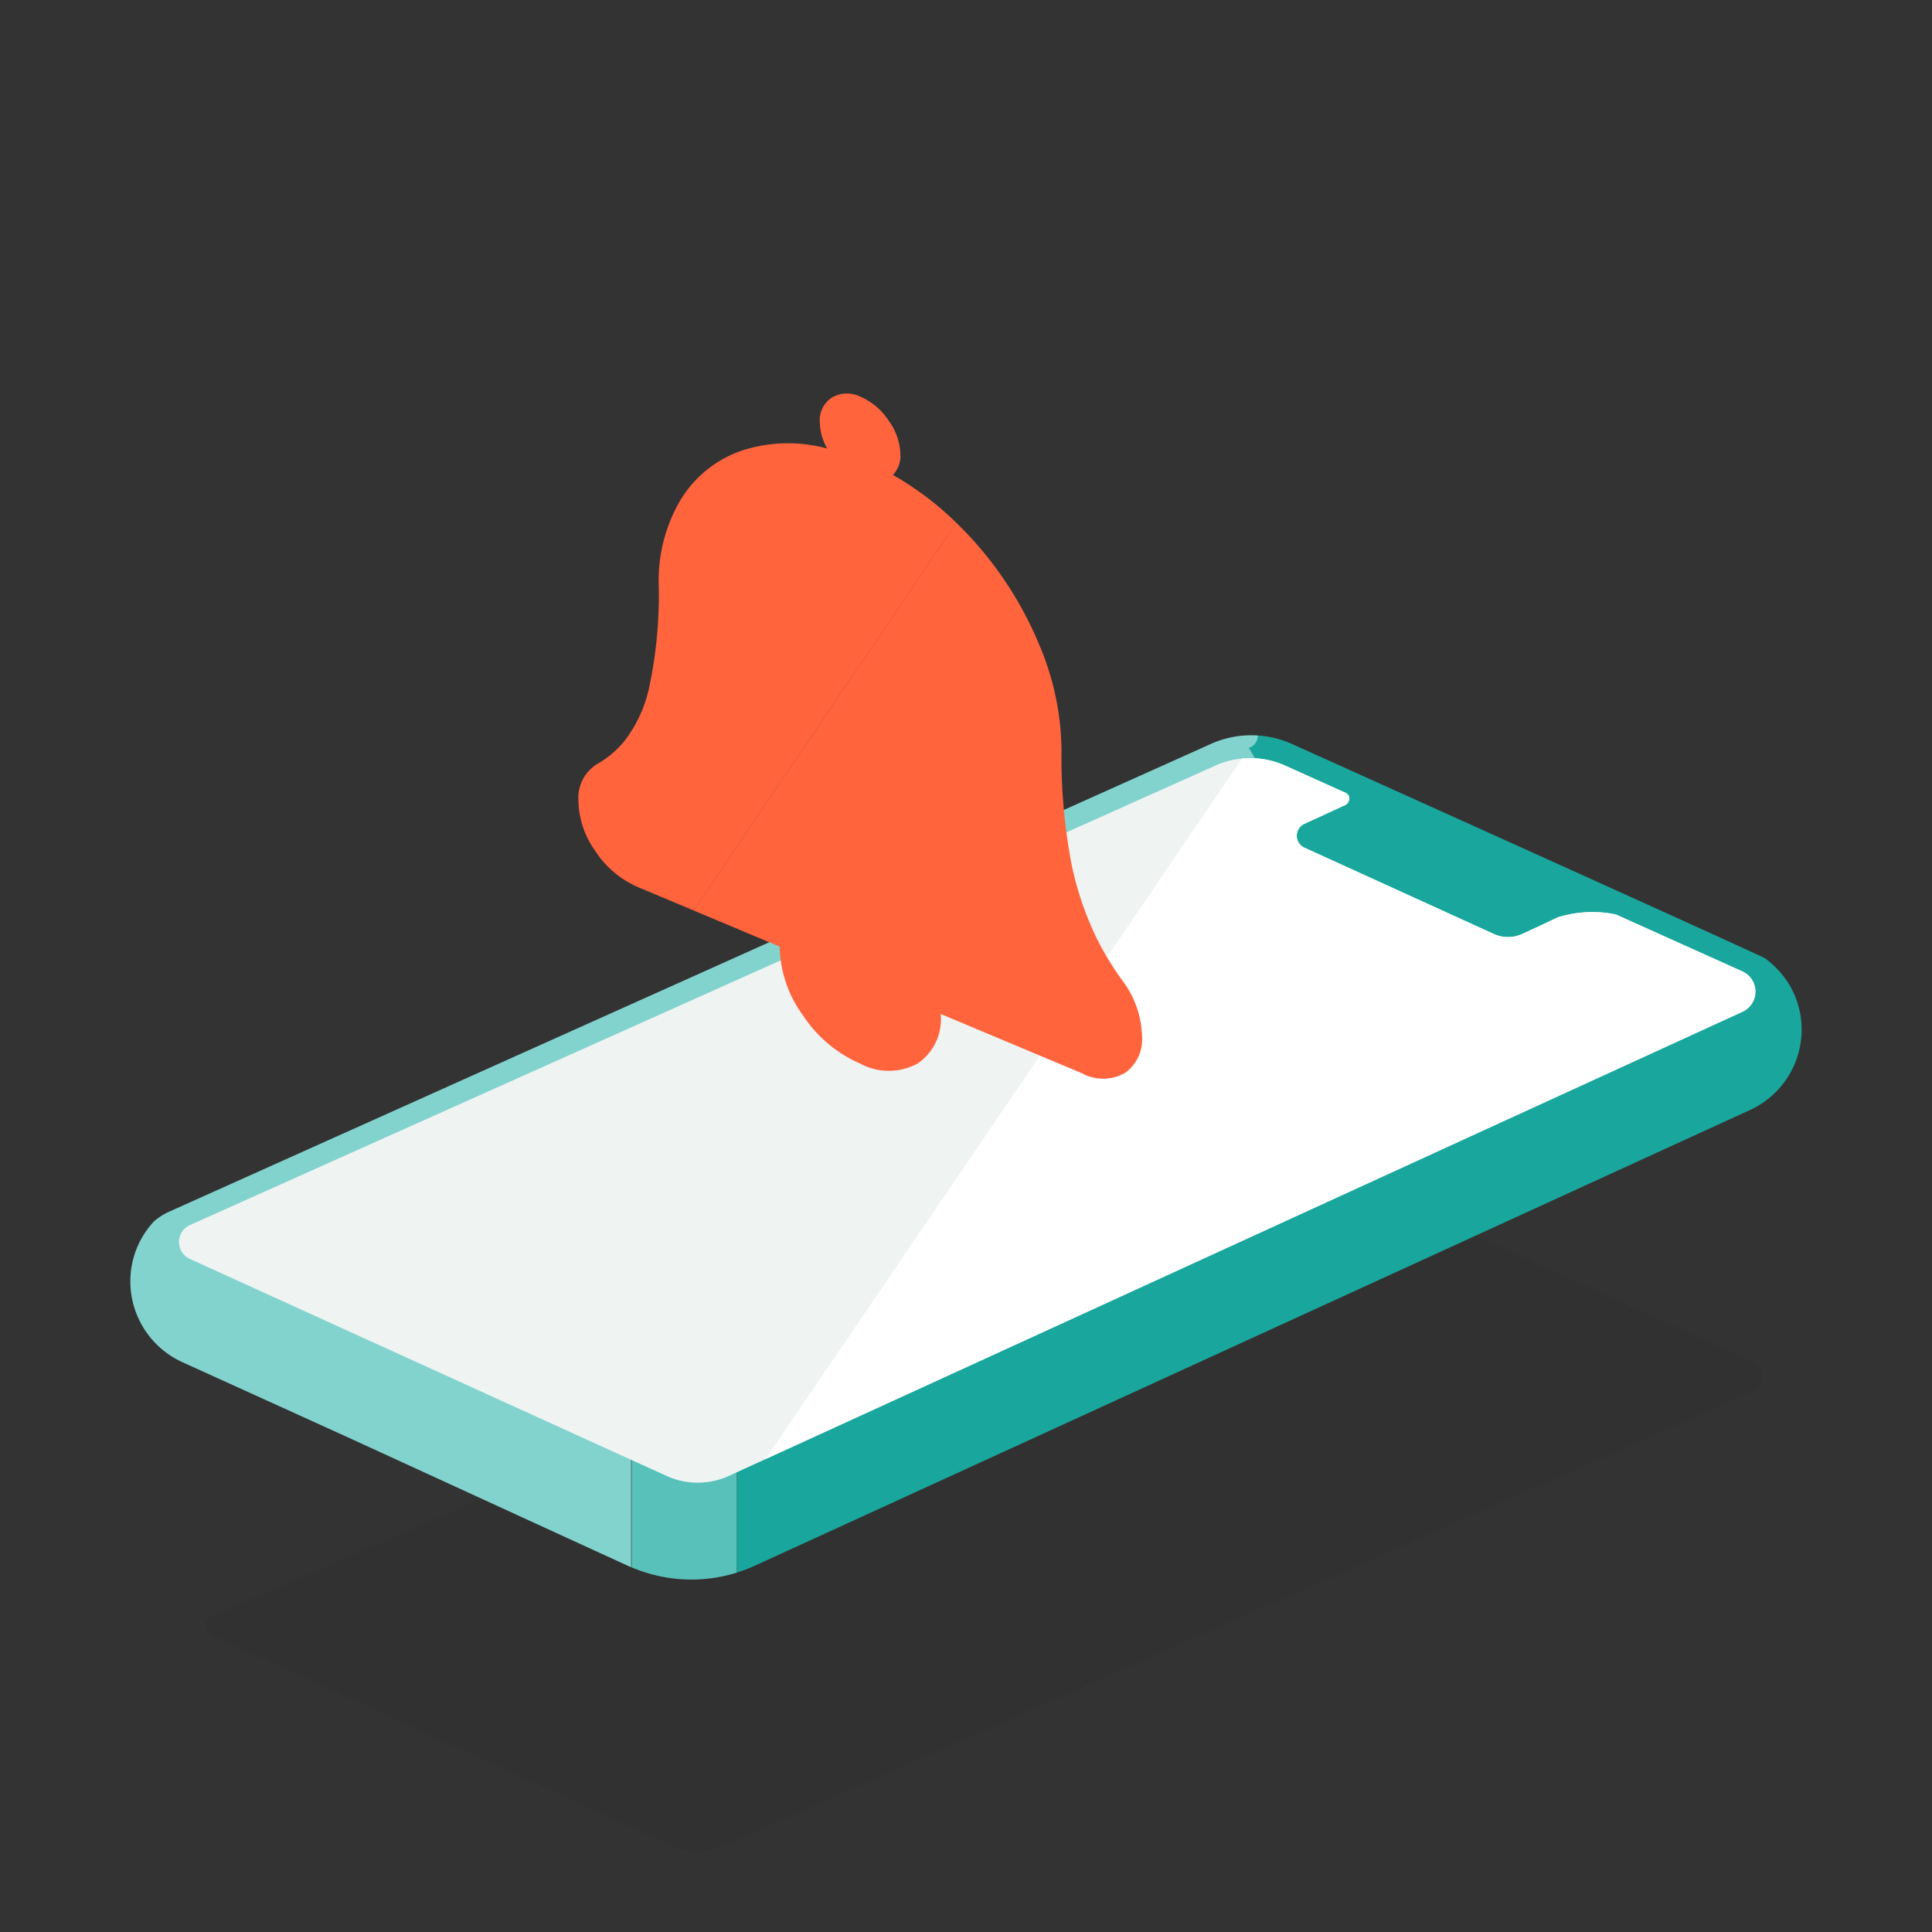 <svg xmlns="http://www.w3.org/2000/svg" width="110" height="110"><rect width="100%" height="100%" fill="#333333" stroke="none"/><path d="M38.249 105.078 12.009 93.07a.556.556 0 0 1-.279-.735.558.558 0 0 1 .279-.279l61.12-26.634 26.732 12.159a.882.882 0 0 1 .442 1.168.877.877 0 0 1-.436.44l-58.661 25.879a3.569 3.569 0 0 1-2.957.01Z" opacity=".05"/><path d="M35.963 76.694v12.544a8.682 8.682 0 0 0 5.994.3V76.697Z" fill="#58c1ba"/><path d="M100.82 54.825c-.1-.085-.2-.171-.306-.251-.13-.124-26.972-12.222-26.972-12.222a5.6 5.6 0 0 0-1.929-.476l-35.65 15.985v18.834h5.994v12.837a8.71 8.71 0 0 0 1.013-.384l56.661-25.946a5.041 5.041 0 0 0 2.947-4.579 4.957 4.957 0 0 0-1.758-3.798Z" fill="#19a79d"/><path d="M71.613 41.876a5.6 5.6 0 0 0-2.655.473L35.963 57.164 9.515 69.04a3.958 3.958 0 0 0-.72.473 4.973 4.973 0 0 0-1.373 3.458 5.054 5.054 0 0 0 2.947 4.579l9.37 4.255c6.263 2.874 11.414 5.24 16.193 7.429h.005V76.696h.026l3.958-12.717 1.46-2.141c0-.282-1.426-1.831-1.167-1.946l30.267-14.988 1.85-.194-1.226-2.132a.718.718 0 0 0 .508-.702Z" fill="#82d3ce"/><path d="m99.201 55.307-7.2-3.241a6.607 6.607 0 0 0-3.306.164c-.524.252-1.188.562-2.03.948a1.939 1.939 0 0 1-1.609 0L74.27 48.265a.748.748 0 0 1-.368-.992.749.749 0 0 1 .368-.368l.489-.225h-.018l.186-.075 1.714-.792a.5.5 0 0 0 .186-.321.365.365 0 0 0-.164-.33l-3.5-1.574a4.828 4.828 0 0 0-3.959 0L10.818 69.749a1.056 1.056 0 0 0-.533 1.4 1.063 1.063 0 0 0 .527.53l27.137 12.353a4.275 4.275 0 0 0 3.548 0c8.765-4 47.428-21.714 57.719-26.428a1.26 1.26 0 0 0 .621-1.671 1.26 1.26 0 0 0-.636-.626Z" fill="#eff4f3"/><path d="M99.206 57.601a1.26 1.26 0 0 0 .62-1.67 1.261 1.261 0 0 0-.629-.624l-7.2-3.241a6.615 6.615 0 0 0-3.308.163c-.523.256-1.187.563-2.03.948a1.937 1.937 0 0 1-1.608 0l-10.786-4.913a.748.748 0 0 1-.368-.992.749.749 0 0 1 .368-.368l.488-.225h-.018l.185-.075 1.715-.792a.5.5 0 0 0 .186-.321.365.365 0 0 0-.164-.33l-3.5-1.574a4.834 4.834 0 0 0-2.437-.4L43.593 83.066c11.634-5.319 46-21.062 55.613-25.465Z" fill="#fff"/><path d="M50.839 27.04a1.555 1.555 0 0 0 .426-1.165 3.391 3.391 0 0 0-.682-1.943 3.61 3.61 0 0 0-1.612-1.351 1.7 1.7 0 0 0-1.612.058 1.524 1.524 0 0 0-.682 1.393 3.064 3.064 0 0 0 .426 1.507 8.484 8.484 0 0 0-4.907.13 6.564 6.564 0 0 0-3.438 2.778 8.987 8.987 0 0 0-1.252 4.871 25.138 25.138 0 0 1-.574 5.954 7.65 7.65 0 0 1-1.364 2.9 5.516 5.516 0 0 1-1.576 1.333 2.265 2.265 0 0 0-1.059 2.091 5.1 5.1 0 0 0 .967 2.867 5.518 5.518 0 0 0 2.474 2.067l3.114 1.307 14.963-22.071a17.733 17.733 0 0 0-3.612-2.726Z" fill="#ff643d"/><path d="M45.718 57.812a7.453 7.453 0 0 0 3.259 2.746 3.436 3.436 0 0 0 3.259 0 3.054 3.054 0 0 0 1.324-2.826l8.021 3.366a2.531 2.531 0 0 0 2.474-.011 2.337 2.337 0 0 0 .967-2.1 5.494 5.494 0 0 0-1-3 16.853 16.853 0 0 1-1.648-2.7 18.3 18.3 0 0 1-1.364-4.076 32.511 32.511 0 0 1-.573-6.508 15.62 15.62 0 0 0-1.253-5.96 20.782 20.782 0 0 0-3.438-5.6 20.094 20.094 0 0 0-1.3-1.378L39.483 51.836l4.907 2.059a6.862 6.862 0 0 0 1.328 3.917Z" fill="#ff643d"/><path fill="none" d="M0 0h110v110H0z"/></svg>